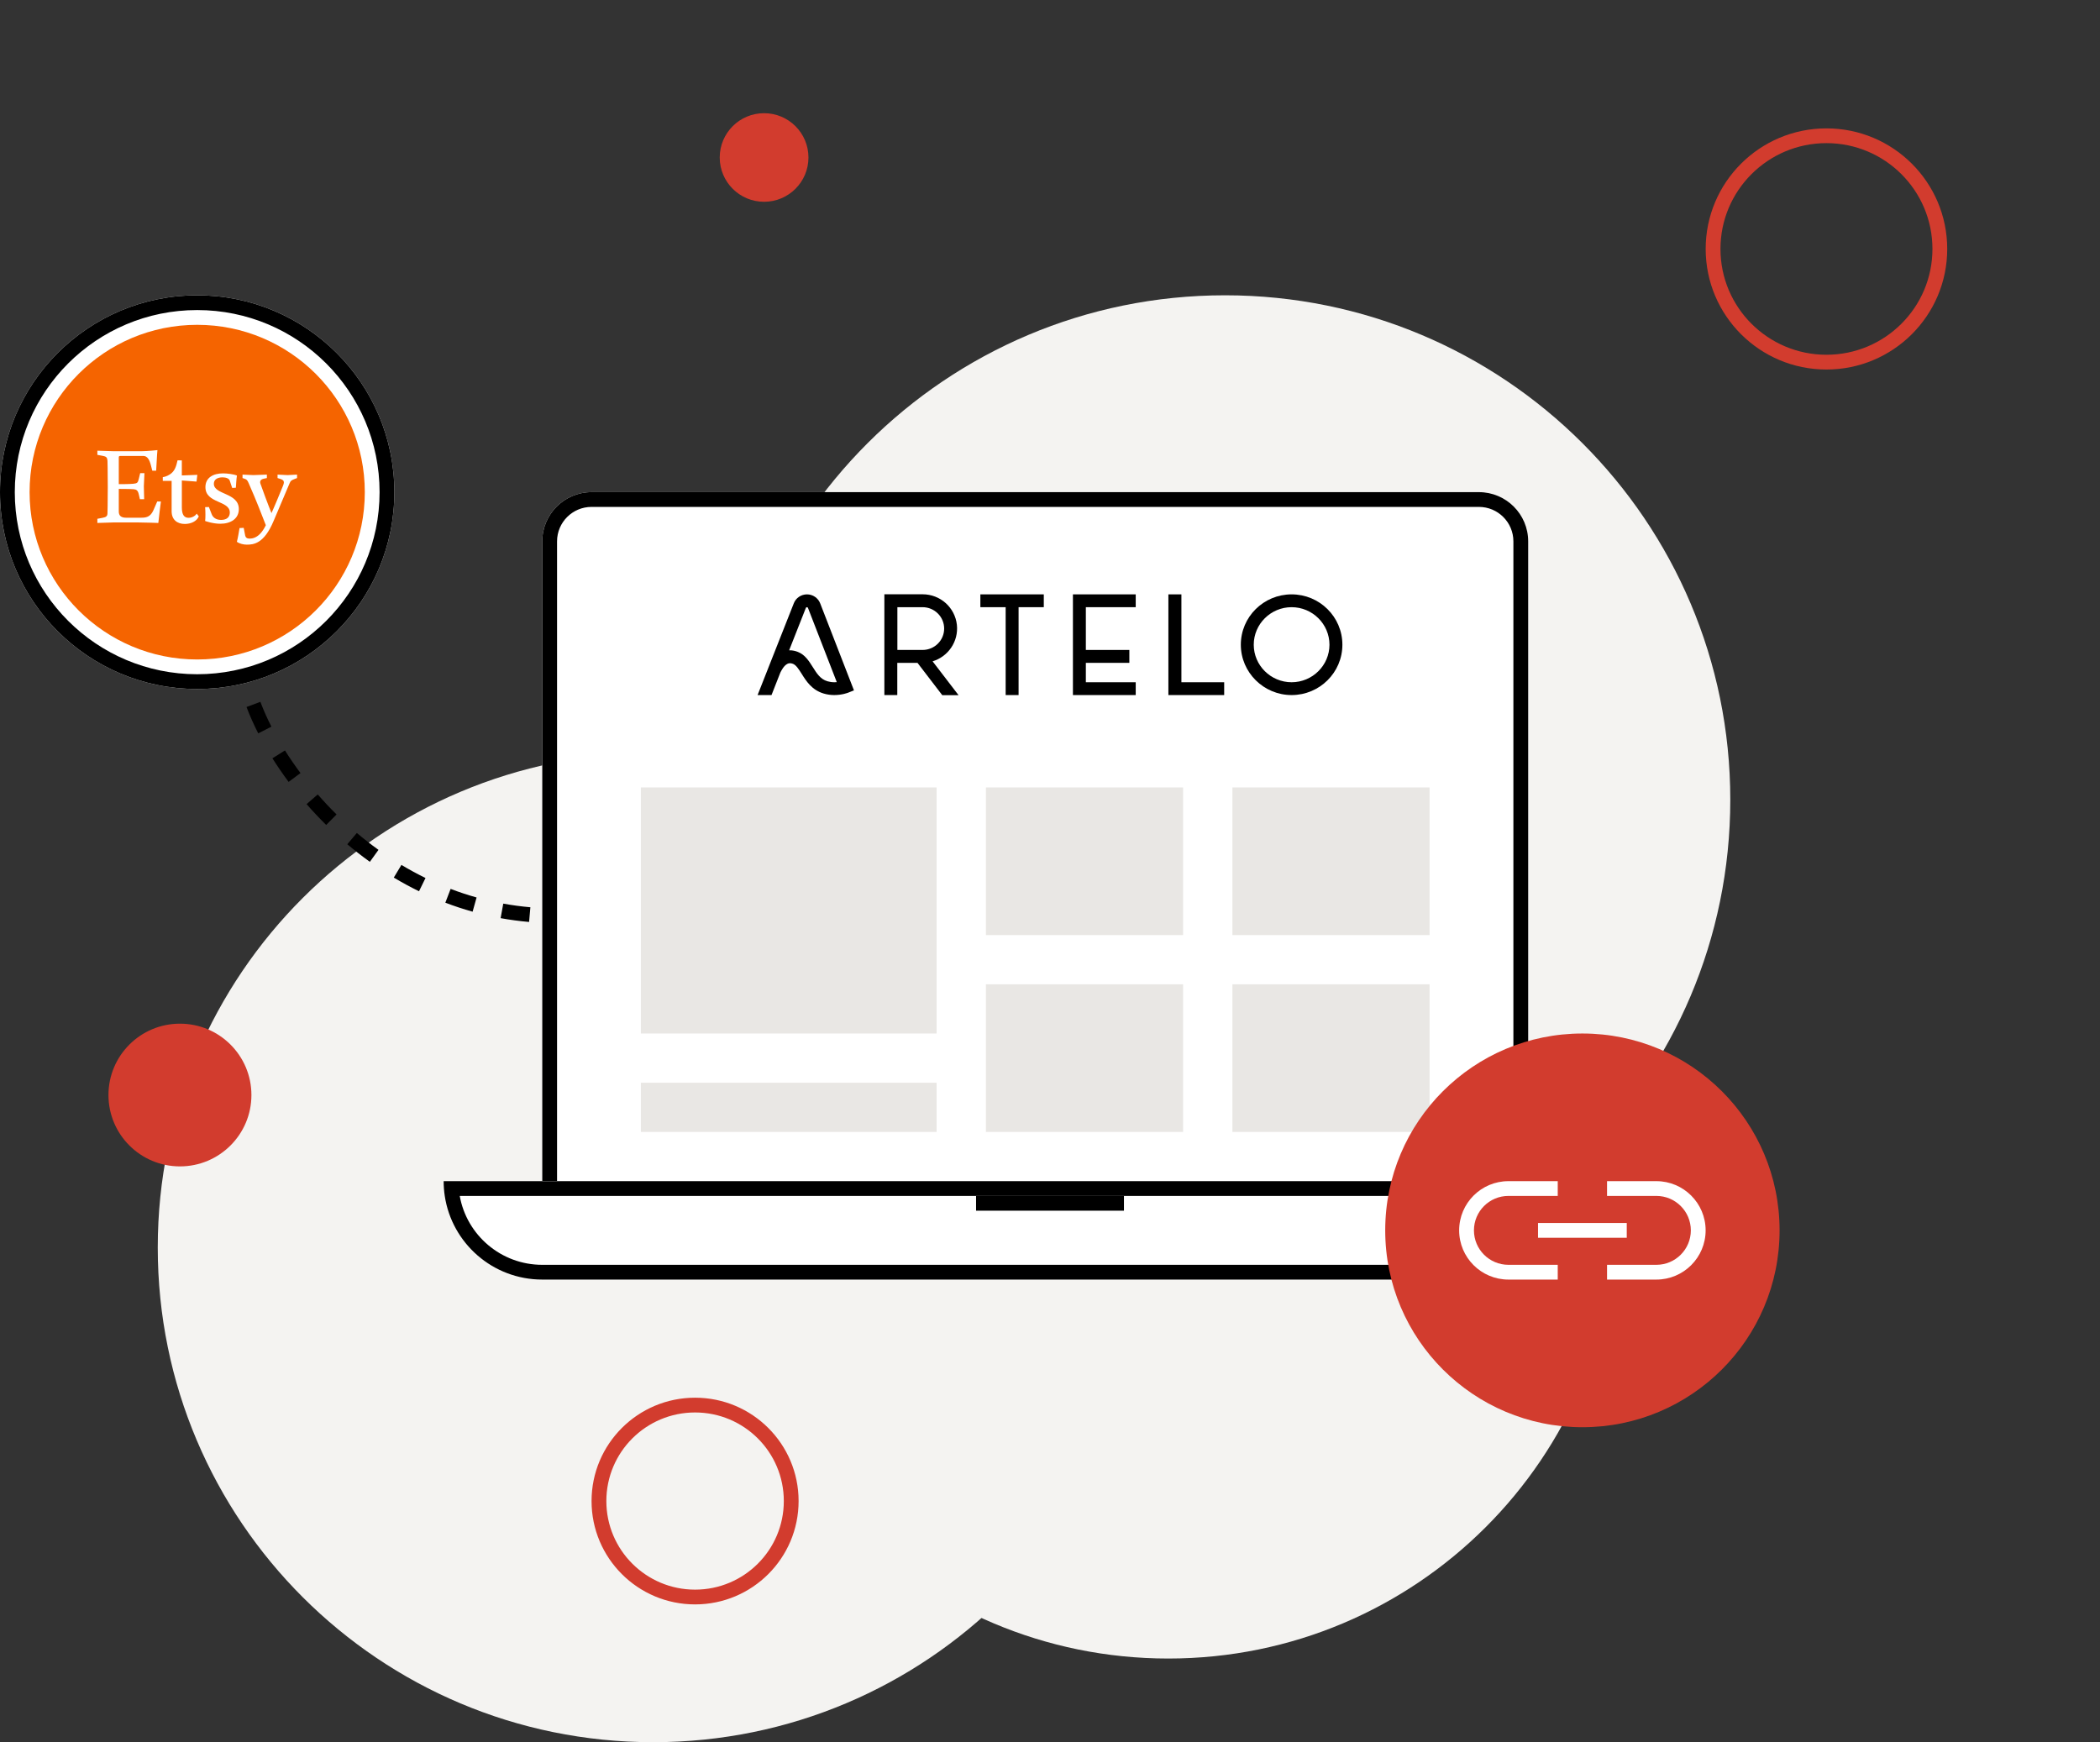 <svg width="229" height="190" viewBox="0 0 229 190" fill="none" xmlns="http://www.w3.org/2000/svg">
<rect x="0" y="0" width="229" height="190" fill="#333333" stroke="none"/>
<path d="M125.252 136.059C125.252 165.85 101.065 190 71.228 190C41.391 190 17.203 165.85 17.203 136.059C17.203 106.269 41.391 82.119 71.228 82.119C101.065 82.119 125.252 106.269 125.252 136.059Z" fill="#F4F3F1"/>
<path d="M188.684 87.218C188.684 117.601 164.015 142.232 133.584 142.232C103.153 142.232 78.484 117.601 78.484 87.218C78.484 56.834 103.153 32.204 133.584 32.204C164.015 32.204 188.684 56.834 188.684 87.218Z" fill="#F4F3F1"/>
<path d="M176.32 132.034C176.32 159.009 154.419 180.876 127.402 180.876C100.386 180.876 78.484 159.009 78.484 132.034C78.484 105.06 100.386 83.192 127.402 83.192C154.419 83.192 176.32 105.06 176.32 132.034Z" fill="#F4F3F1"/>
<path d="M27.417 119.421C27.417 123.719 23.928 127.204 19.623 127.204C15.318 127.204 11.828 123.719 11.828 119.421C11.828 115.123 15.318 111.639 19.623 111.639C23.928 111.639 27.417 115.123 27.417 119.421Z" fill="#D23C2E"/>
<path d="M88.16 17.175C88.16 19.843 85.994 22.006 83.322 22.006C80.65 22.006 78.484 19.843 78.484 17.175C78.484 14.507 80.65 12.345 83.322 12.345C85.994 12.345 88.16 14.507 88.16 17.175Z" fill="#D23C2E"/>
<path fill-rule="evenodd" clip-rule="evenodd" d="M199.17 38.689C205.553 38.689 210.728 33.523 210.728 27.15C210.728 20.777 205.553 15.61 199.17 15.61C192.787 15.61 187.613 20.777 187.613 27.15C187.613 33.523 192.787 38.689 199.17 38.689ZM199.17 40.299C206.444 40.299 212.34 34.412 212.34 27.15C212.34 19.887 206.444 14 199.17 14C191.896 14 186 19.887 186 27.15C186 34.412 191.896 40.299 199.17 40.299Z" fill="#D23C2E"/>
<path fill-rule="evenodd" clip-rule="evenodd" d="M75.796 173.362C81.141 173.362 85.473 169.037 85.473 163.701C85.473 158.365 81.141 154.04 75.796 154.04C70.453 154.04 66.121 158.365 66.121 163.701C66.121 169.037 70.453 173.362 75.796 173.362ZM75.796 174.972C82.031 174.972 87.085 169.926 87.085 163.701C87.085 157.476 82.031 152.43 75.796 152.43C69.562 152.43 64.508 157.476 64.508 163.701C64.508 169.926 69.562 174.972 75.796 174.972Z" fill="#D23C2E"/>
<path fill-rule="evenodd" clip-rule="evenodd" d="M25.995 74.043C25.886 73.475 25.817 72.933 25.792 72.421L27.403 72.343C27.424 72.767 27.482 73.234 27.579 73.739L25.995 74.043ZM28.16 79.978C27.657 78.991 27.23 78.028 26.884 77.105L28.394 76.539C28.718 77.401 29.119 78.309 29.597 79.248L28.16 79.978ZM31.474 85.271C30.833 84.412 30.244 83.551 29.707 82.697L31.073 81.841C31.587 82.658 32.152 83.484 32.767 84.309L31.474 85.271ZM35.569 89.968C34.815 89.225 34.103 88.466 33.433 87.697L34.649 86.64C35.293 87.379 35.978 88.109 36.702 88.822L35.569 89.968ZM40.332 93.99C39.477 93.376 38.656 92.734 37.871 92.071L38.913 90.842C39.666 91.479 40.453 92.094 41.273 92.683L40.332 93.99ZM45.693 97.199C44.745 96.737 43.828 96.237 42.943 95.707L43.773 94.326C44.62 94.834 45.496 95.311 46.401 95.752L45.693 97.199ZM51.536 99.427C50.518 99.142 49.527 98.813 48.563 98.445L49.139 96.941C50.058 97.292 51.002 97.605 51.971 97.876L51.536 99.427ZM57.695 100.547C56.638 100.455 55.603 100.315 54.592 100.131L54.88 98.547C55.843 98.722 56.829 98.855 57.836 98.943L57.695 100.547ZM62.395 100.635C61.866 100.661 61.343 100.674 60.824 100.676L60.818 99.066C61.313 99.064 61.812 99.051 62.316 99.027L62.395 100.635Z" fill="black"/>
<path d="M59.133 59.04C59.133 56.075 61.539 53.672 64.508 53.672H161.269C164.238 53.672 166.645 56.075 166.645 59.04V128.814H59.133V59.04Z" fill="white"/>
<path fill-rule="evenodd" clip-rule="evenodd" d="M59.133 128.814H60.745V59.04C60.745 56.965 62.43 55.282 64.508 55.282H161.269C163.347 55.282 165.032 56.965 165.032 59.04V128.814H166.645V59.04C166.645 56.075 164.238 53.672 161.269 53.672H64.508C61.539 53.672 59.133 56.075 59.133 59.04V128.814Z" fill="black"/>
<path d="M48.379 128.814H177.393C177.393 134.742 172.58 139.548 166.642 139.548H59.13C53.192 139.548 48.379 134.742 48.379 128.814Z" fill="white"/>
<path fill-rule="evenodd" clip-rule="evenodd" d="M177.393 128.814H48.379C48.379 129.361 48.42 129.899 48.499 130.424C49.277 135.589 53.74 139.548 59.13 139.548H166.642C172.031 139.548 176.495 135.589 177.273 130.424C177.352 129.899 177.393 129.361 177.393 128.814ZM175.638 130.424H50.133C50.895 134.695 54.633 137.938 59.13 137.938H166.642C171.139 137.938 174.877 134.695 175.638 130.424Z" fill="black"/>
<path d="M106.438 130.424H122.564V132.034H106.438V130.424Z" fill="black"/>
<path d="M43.005 53.672C43.005 65.529 33.378 75.141 21.502 75.141C9.627 75.141 0 65.529 0 53.672C0 41.816 9.627 32.204 21.502 32.204C33.378 32.204 43.005 41.816 43.005 53.672Z" fill="white"/>
<path fill-rule="evenodd" clip-rule="evenodd" d="M21.502 73.531C32.487 73.531 41.392 64.64 41.392 53.672C41.392 42.705 32.487 33.814 21.502 33.814C10.518 33.814 1.613 42.705 1.613 53.672C1.613 64.64 10.518 73.531 21.502 73.531ZM21.502 75.141C33.378 75.141 43.005 65.529 43.005 53.672C43.005 41.816 33.378 32.204 21.502 32.204C9.627 32.204 0 41.816 0 53.672C0 65.529 9.627 75.141 21.502 75.141Z" fill="black"/>
<path d="M69.883 85.876H102.136V112.712H69.883V85.876Z" fill="#E9E7E4"/>
<path d="M69.883 118.079H102.136V123.446H69.883V118.079Z" fill="#E9E7E4"/>
<path d="M107.512 85.876H129.014V101.978H107.512V85.876Z" fill="#E9E7E4"/>
<path d="M107.512 107.345H129.014V123.446H107.512V107.345Z" fill="#E9E7E4"/>
<path d="M134.391 85.876H155.893V101.978H134.391V85.876Z" fill="#E9E7E4"/>
<path d="M134.391 107.345H155.893V123.446H134.391V107.345Z" fill="#E9E7E4"/>
<g clip-path="url(#clip0_640_3704)">
<path d="M21.504 71.921C31.598 71.921 39.781 63.751 39.781 53.672C39.781 43.594 31.598 35.424 21.504 35.424C11.409 35.424 3.227 43.594 3.227 53.672C3.227 63.751 11.409 71.921 21.504 71.921Z" fill="#F56400"/>
<path d="M12.953 52.811V49.897C12.953 49.79 12.963 49.724 13.147 49.724H15.623C16.055 49.724 16.293 50.091 16.466 50.782L16.607 51.332H17.028C17.104 49.767 17.169 49.087 17.169 49.087C17.169 49.087 16.109 49.206 15.482 49.206H12.315L10.617 49.152V49.605L11.19 49.712C11.59 49.788 11.687 49.874 11.72 50.241C11.72 50.241 11.752 51.321 11.752 53.102C11.752 54.883 11.72 55.953 11.72 55.953C11.72 56.277 11.59 56.396 11.19 56.471L10.617 56.578V57.032L12.315 56.978H15.147C15.785 56.978 17.266 57.032 17.266 57.032C17.299 56.643 17.516 54.883 17.547 54.689H17.147L16.726 55.652C16.39 56.407 15.905 56.461 15.364 56.461H13.752C13.212 56.461 12.953 56.245 12.953 55.781V53.319C12.953 53.319 14.13 53.319 14.542 53.351C14.845 53.373 15.028 53.458 15.126 53.88L15.256 54.441H15.72L15.686 53.027L15.751 51.601H15.287L15.136 52.227C15.038 52.638 14.974 52.713 14.552 52.756C14.076 52.81 12.952 52.799 12.952 52.799V52.81L12.953 52.811ZM19.363 50.199C19.212 50.869 19.06 51.386 18.531 51.732C18.206 51.947 17.882 52.023 17.752 52.034V52.444H18.716V55.759C18.716 56.686 19.333 57.141 20.154 57.141C20.792 57.141 21.451 56.871 21.678 56.31L21.451 56.018C21.344 56.202 20.998 56.471 20.565 56.471C20.09 56.471 19.83 56.148 19.83 55.327V52.401L21.43 52.52L21.517 51.786L19.827 51.851V50.211L19.363 50.2V50.199ZM22.779 55.296L22.368 55.307C22.39 55.544 22.401 55.846 22.401 56.127C22.401 56.418 22.39 56.688 22.368 56.817C22.368 56.817 23.189 57.119 24.023 57.119C25.147 57.119 26.044 56.58 26.044 55.522C26.044 53.709 23.32 53.978 23.32 52.758C23.32 52.251 23.774 52.057 24.271 52.057C24.66 52.057 24.985 52.197 25.049 52.403L25.32 53.212L25.72 53.191C25.752 52.759 25.773 52.264 25.838 51.863C25.493 51.712 24.768 51.625 24.314 51.625C23.254 51.625 22.401 52.089 22.401 53.126C22.401 54.928 25.06 54.562 25.06 55.889C25.06 56.364 24.768 56.699 24.109 56.699C23.502 56.699 23.201 56.386 23.082 56.072L22.779 55.295L22.779 55.296ZM29.295 56.544C28.669 58.29 27.903 58.741 27.212 58.741C26.921 58.741 26.781 58.612 26.737 58.408L26.576 57.567L26.122 57.588C26.036 58.084 25.95 58.634 25.831 59.085C26.101 59.29 26.554 59.398 26.91 59.398C27.655 59.398 28.788 59.3 29.824 56.844L31.561 52.75C31.701 52.416 31.755 52.383 32.166 52.222L32.392 52.136V51.759L31.367 51.813L30.267 51.759V52.136L30.547 52.222C30.828 52.309 30.957 52.416 30.957 52.611C30.957 52.707 30.925 52.804 30.871 52.955C30.709 53.365 29.705 55.8 29.436 56.317L29.705 56.219C29.23 55.045 28.508 53.083 28.4 52.751C28.38 52.695 28.369 52.637 28.367 52.578C28.367 52.406 28.486 52.265 28.745 52.211L29.102 52.136V51.759L27.623 51.813L26.447 51.759V52.136L26.641 52.201C26.911 52.287 26.976 52.363 27.138 52.74C28.033 54.787 28.454 55.907 29.026 57.373L29.296 56.544H29.295Z" fill="white"/>
</g>
<path d="M194.059 134.181C194.059 146.038 184.432 155.65 172.557 155.65C160.682 155.65 151.055 146.038 151.055 134.181C151.055 122.324 160.682 112.712 172.557 112.712C184.432 112.712 194.059 122.324 194.059 134.181Z" fill="#D23C2E"/>
<path fill-rule="evenodd" clip-rule="evenodd" d="M164.493 128.814H169.868V130.424H164.493C162.415 130.424 160.73 132.106 160.73 134.181C160.73 136.256 162.415 137.938 164.493 137.938H169.868V139.548H164.493C161.524 139.548 159.117 137.145 159.117 134.181C159.117 131.217 161.524 128.814 164.493 128.814ZM180.62 137.938H175.244V139.548H180.62C183.588 139.548 185.995 137.145 185.995 134.181C185.995 131.217 183.588 128.814 180.62 128.814H175.244V130.424H180.62C182.698 130.424 184.382 132.106 184.382 134.181C184.382 136.256 182.698 137.938 180.62 137.938ZM177.394 133.376H167.718V134.986H177.394V133.376Z" fill="white"/>
<g clip-path="url(#clip1_640_3704)">
<path d="M89.441 65.804C89.213 65.214 88.637 64.82 88.002 64.82C87.367 64.82 86.791 65.204 86.563 65.794L83.804 72.781C83.735 72.938 83.695 73.056 83.685 73.086L82.613 75.802H84.132L85.094 73.352C85.184 73.174 85.471 72.574 85.888 72.387C85.948 72.358 86.037 72.328 86.146 72.328C86.236 72.328 86.345 72.348 86.474 72.397C86.821 72.535 87.099 72.978 87.417 73.48C87.913 74.276 88.528 75.251 89.818 75.634C90.185 75.743 90.573 75.802 90.969 75.802C91.823 75.802 92.448 75.556 92.478 75.546L93.123 75.29L89.441 65.804ZM91.198 74.395C91.128 74.395 91.049 74.404 90.979 74.404C90.721 74.404 90.463 74.365 90.225 74.296C89.451 74.07 89.054 73.42 88.627 72.742C88.21 72.082 87.784 71.403 87.01 71.098C86.722 70.98 86.424 70.921 86.136 70.921H86.057L86.077 70.862L87.873 66.306C87.893 66.247 87.933 66.218 87.992 66.218C88.052 66.218 88.091 66.247 88.111 66.306L91.247 74.385L91.198 74.395Z" fill="black"/>
<path d="M104.347 68.146C104.139 66.247 102.531 64.811 100.606 64.811H96.438V75.802H97.847V72.289H100.05L102.749 75.812H104.526L101.697 72.122C103.414 71.6 104.536 69.947 104.347 68.146ZM102.958 68.55C102.958 69.839 101.906 70.882 100.606 70.882H97.857V66.218H100.606C101.896 66.218 102.958 67.261 102.958 68.55Z" fill="black"/>
<path d="M106.906 66.218H109.665V75.802H111.074V66.218H113.823V64.82H106.906V66.218Z" fill="black"/>
<path d="M117 75.802H123.848V74.404H118.409V72.289H123.153V70.882H118.409V66.218H123.848V64.82H117V75.802Z" fill="black"/>
<path d="M128.829 64.82H127.41V75.802H133.494V74.404H128.829V64.82Z" fill="black"/>
<path d="M140.846 64.82C137.79 64.82 135.309 67.28 135.309 70.311C135.309 73.332 137.8 75.802 140.846 75.802C143.903 75.802 146.384 73.342 146.384 70.311C146.384 67.28 143.903 64.82 140.846 64.82ZM144.975 70.311C144.975 72.564 143.119 74.404 140.846 74.404C138.574 74.404 136.718 72.564 136.718 70.311C136.718 68.058 138.574 66.218 140.846 66.218C143.119 66.218 144.975 68.058 144.975 70.311Z" fill="black"/>
</g>
<defs>
<clipPath id="clip0_640_3704">
<rect width="36.554" height="36.497" fill="white" transform="translate(3.227 35.424)"/>
</clipPath>
<clipPath id="clip1_640_3704">
<rect width="64.507" height="11.808" fill="white" transform="translate(82.246 64.407)"/>
</clipPath>
</defs>
</svg>
